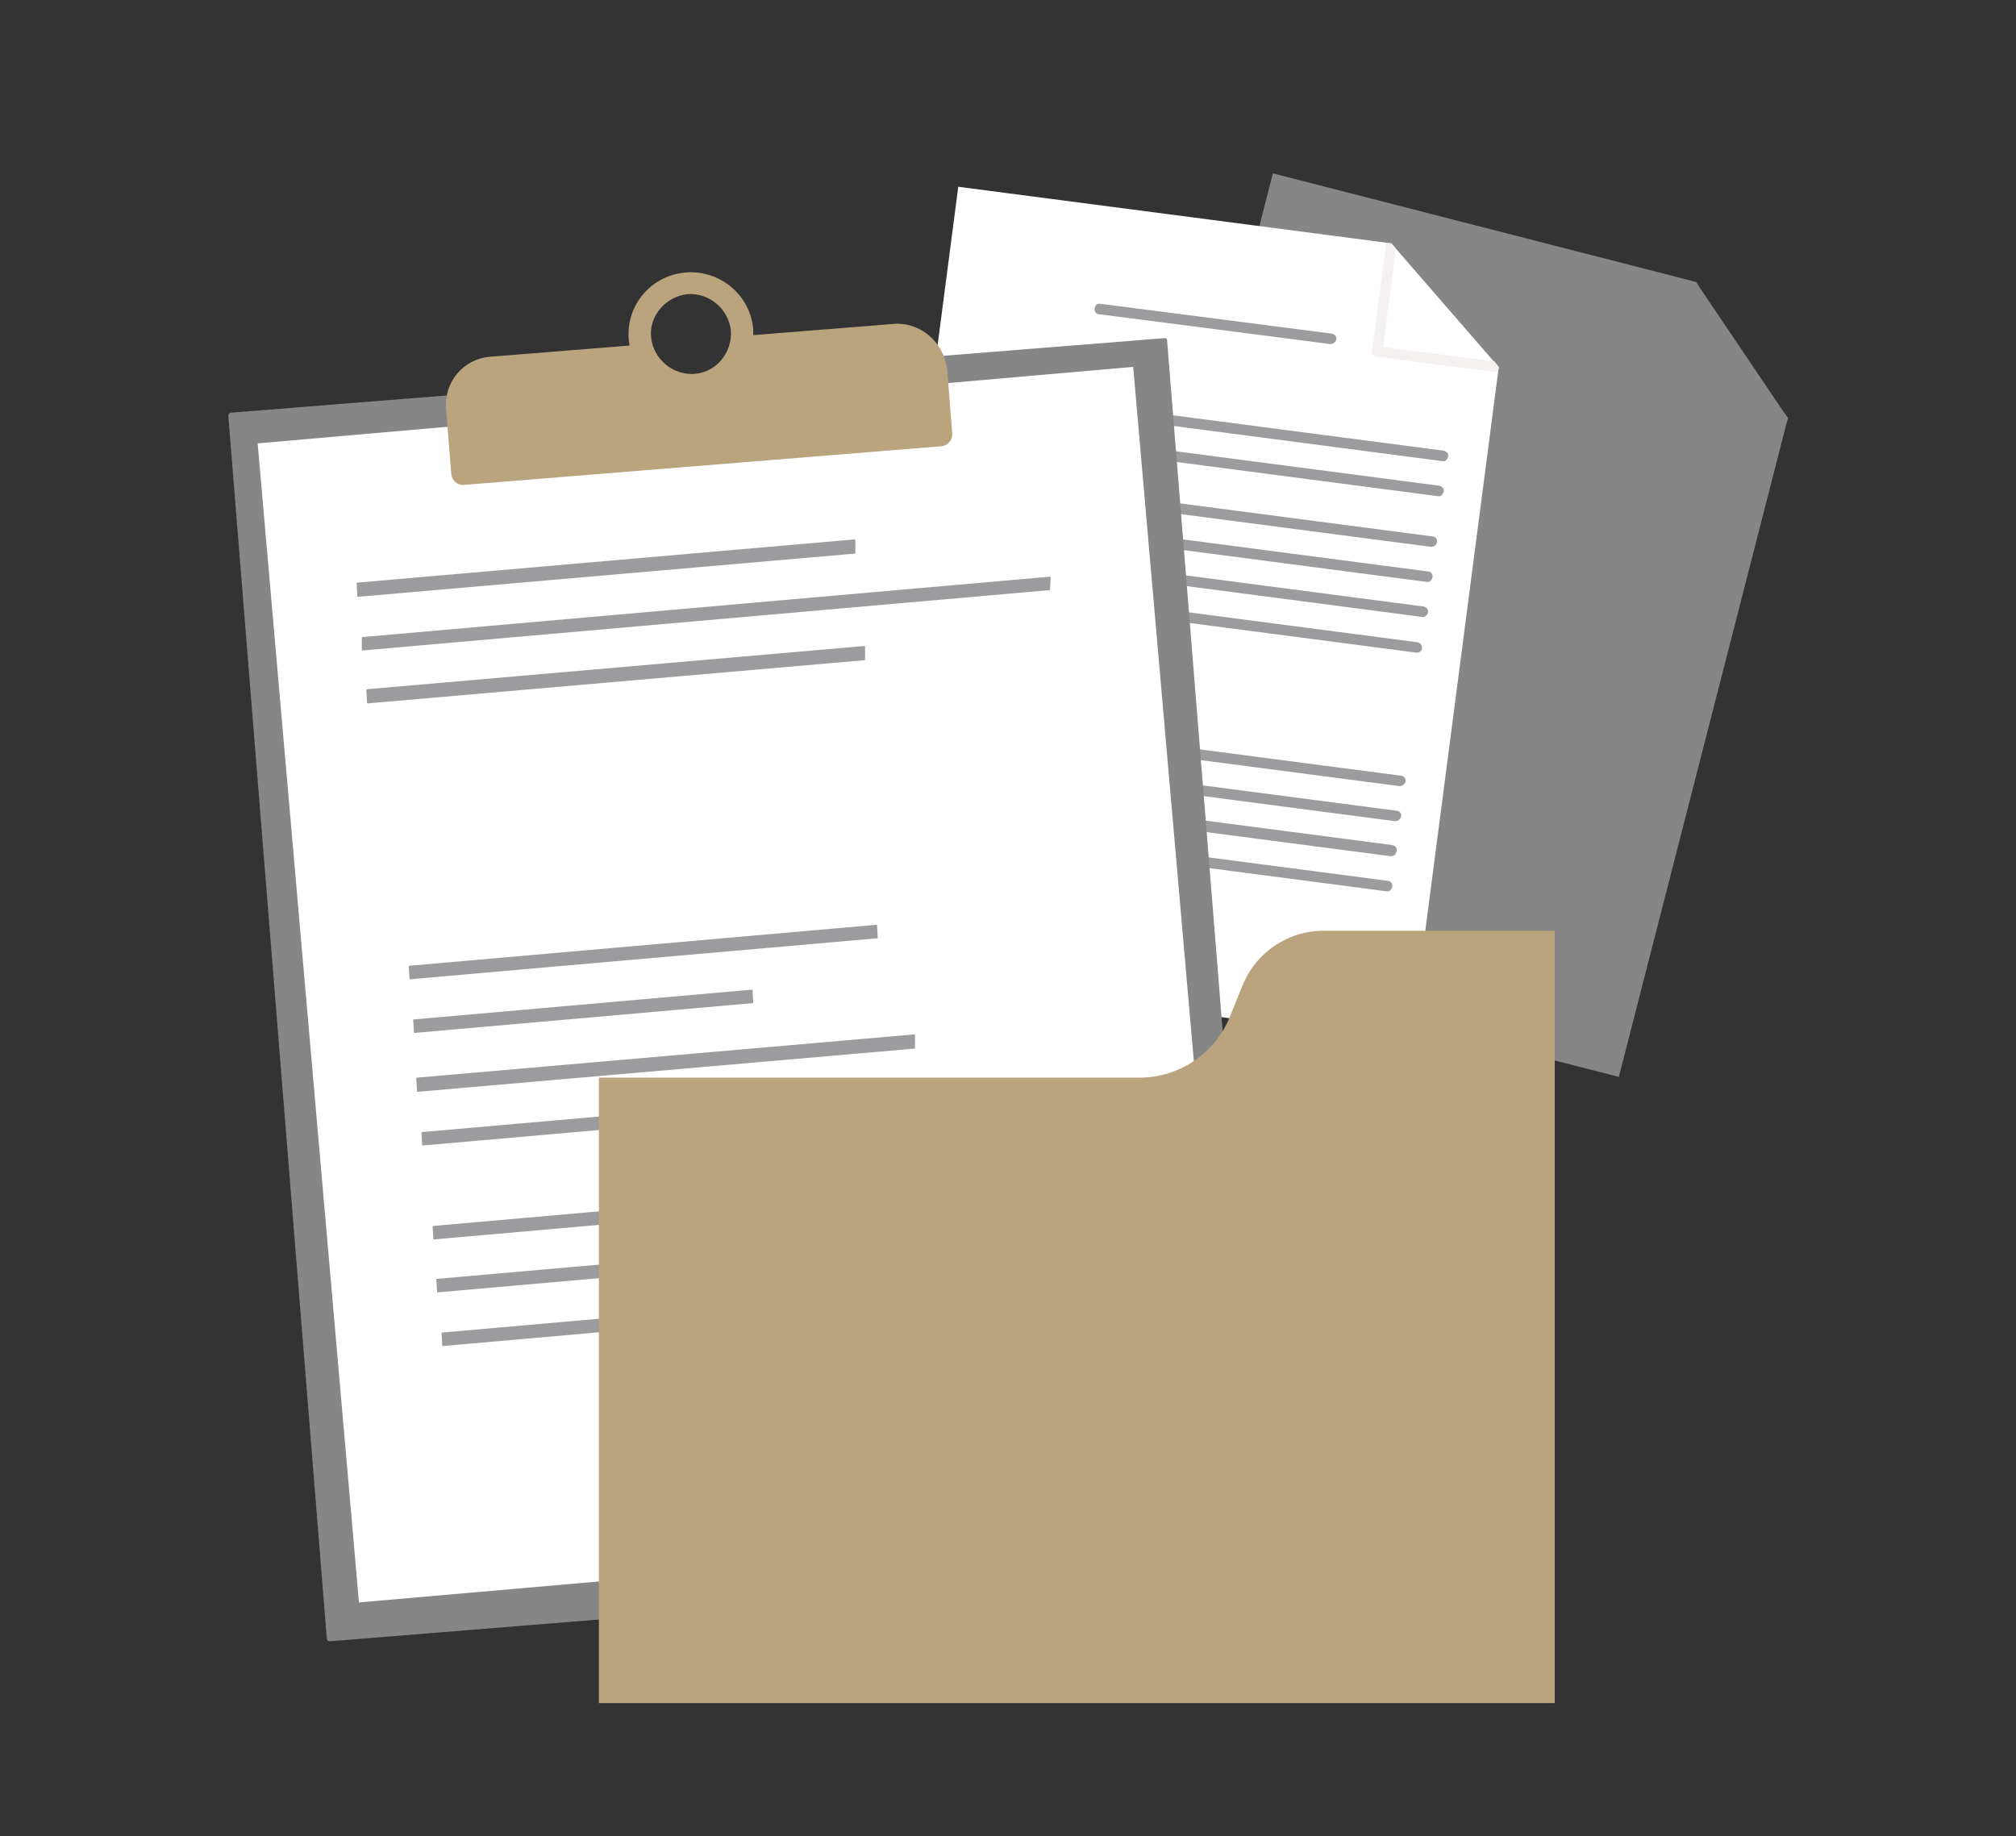<?xml version="1.0" encoding="utf-8"?>
<!-- Generator: Adobe Illustrator 27.7.0, SVG Export Plug-In . SVG Version: 6.00 Build 0)  -->
<svg version="1.1" id="Calque_2_00000174573363376411599740000006562297708097801624_"
	 xmlns="http://www.w3.org/2000/svg" xmlns:xlink="http://www.w3.org/1999/xlink" x="0px" y="0px" viewBox="0 0 270.4 246.3"
	 style="enable-background:new 0 0 270.4 246.3;" xml:space="preserve">
<rect x="0" y="0" width="270.4" height="246.3" fill="#333333" stroke="none"/>
<style type="text/css">
	.st0{fill:#868686;}
	.st1{fill:#FFFFFF;}
	.st2{fill:#F5F1F1;}
	.st3{fill:#9C9C9E;}
	.st4{fill:#B9A47E;}
</style>
<g>
	<g id="Groupe_1711" transform="translate(38.93 28.953)">
		<path id="Tracé_14487" class="st0" d="M131.8-5.7L105.5,96.9l72.7,18.6l22.5-87.7l0.2-0.7l-0.6-0.8L189.1,9.7l-0.5-0.8l-0.7-0.2
			L131.8-5.7z"/>
		<path id="Tracé_14488" class="st1" d="M162.1,20.3L162,21l-11.7,89.8l-74.4-9.7l13.7-105L147,3.6l0.7,0.1l0.6,0.7l13.1,15.1
			L162.1,20.3z"/>
		<g id="Groupe_1712" transform="translate(0 0)">
			<g>
				<g id="Groupe_1711-2">
					<path id="Tracé_14489" class="st2" d="M162.1,20.3L162,21l-16.3-2.1c-0.4,0-0.7-0.4-0.6-0.8l0,0L147,3.6l0.7,0.1l0.6,0.7
						l-1.7,13.2l14.9,1.9L162.1,20.3z"/>
					<path id="Tracé_14490" class="st3" d="M139.5,17.2l-31-4c-0.4,0-0.7-0.4-0.6-0.8c0-0.4,0.4-0.7,0.8-0.6l0,0l31,4
						c0.4,0.1,0.7,0.4,0.6,0.8S139.8,17.2,139.5,17.2"/>
					<path id="Tracé_14491" class="st3" d="M154.5,32.9l-62.7-8.2c-0.4,0-0.7-0.4-0.6-0.8c0-0.4,0.4-0.7,0.8-0.6l0,0l62.7,8.2
						c0.4,0.1,0.7,0.4,0.6,0.8C155.2,32.7,154.9,33,154.5,32.9"/>
					<path id="Tracé_14492" class="st3" d="M153.9,37.6l-62.7-8.2c-0.4-0.1-0.7-0.4-0.6-0.8c0.1-0.4,0.4-0.6,0.8-0.6l62.7,8.2
						c0.4,0.1,0.7,0.4,0.6,0.8C154.6,37.4,154.3,37.7,153.9,37.6"/>
					<path id="Tracé_14493" class="st3" d="M153,44.4l-62.7-8.2c-0.4-0.1-0.7-0.4-0.6-0.8c0.1-0.4,0.4-0.6,0.8-0.6l62.7,8.2
						c0.4,0,0.7,0.4,0.6,0.8C153.7,44.2,153.4,44.4,153,44.4L153,44.4"/>
					<path id="Tracé_14494" class="st3" d="M152.4,49.1l-62.7-8.2c-0.4-0.1-0.7-0.4-0.6-0.8s0.4-0.6,0.8-0.6l62.7,8.2
						c0.4,0,0.7,0.4,0.6,0.8C153.1,48.9,152.8,49.2,152.4,49.1L152.4,49.1"/>
					<path id="Tracé_14495" class="st3" d="M151.8,53.8l-62.7-8.2c-0.4,0-0.7-0.4-0.6-0.8c0-0.4,0.4-0.7,0.8-0.6l0,0l62.7,8.2
						c0.4,0.1,0.7,0.4,0.6,0.8C152.5,53.6,152.1,53.9,151.8,53.8"/>
					<path id="Tracé_14496" class="st3" d="M151.1,58.6l-62.7-8.2c-0.4-0.1-0.6-0.4-0.6-0.8c0.1-0.4,0.4-0.6,0.7-0.6l62.7,8.2
						c0.4,0.1,0.6,0.4,0.6,0.8C151.8,58.3,151.5,58.6,151.1,58.6"/>
					<path id="Tracé_14497" class="st3" d="M148.8,76.5l-62.7-8.2c-0.4-0.1-0.7-0.4-0.6-0.8s0.4-0.6,0.8-0.6l62.7,8.2
						c0.4,0.1,0.7,0.4,0.6,0.8C149.5,76.2,149.2,76.5,148.8,76.5"/>
					<path id="Tracé_14498" class="st3" d="M148.2,81.2L85.5,73c-0.4-0.1-0.7-0.4-0.6-0.8s0.4-0.6,0.8-0.6l62.7,8.2
						c0.4,0,0.7,0.4,0.6,0.8C148.9,80.9,148.6,81.2,148.2,81.2L148.2,81.2"/>
					<path id="Tracé_14499" class="st3" d="M147.6,85.9l-62.7-8.2c-0.4,0-0.7-0.4-0.7-0.8s0.4-0.7,0.8-0.7h0.1l62.7,8.2
						c0.4,0.1,0.7,0.4,0.6,0.8C148.3,85.7,148,85.9,147.6,85.9"/>
					<path id="Tracé_14500" class="st3" d="M147,90.6l-62.7-8.2c-0.4,0-0.7-0.4-0.6-0.8c0-0.4,0.4-0.7,0.8-0.6l0,0l62.7,8.2
						c0.4,0,0.7,0.4,0.6,0.8C147.7,90.4,147.4,90.7,147,90.6L147,90.6"/>
					<path id="Tracé_14501" class="st0" d="M117.3,16.4l-125.2,10c-0.3,0-0.4,0.2-0.4,0.5l0,0L4.9,190.8c0,0.3,0.2,0.4,0.5,0.4
						l125-10.1c0.3,0,0.4-0.2,0.4-0.5l-13.2-164C117.6,16.5,117.4,16.4,117.3,16.4"/>
					
						<rect id="Rectangle_728" x="2.2" y="25.1" transform="matrix(0.996 -8.701864e-02 8.701864e-02 0.996 -8.744 5.711)" class="st1" width="117.9" height="156.1"/>
					<path id="Tracé_14502" class="st3" d="M75.8,45.3L9.1,51.1c0,0-0.1,0-0.1-0.1l-0.1-1.7c0,0,0-0.1,0.1-0.1l66.7-5.8
						c0,0,0.1,0,0.1,0.1V45.3C75.9,45.3,75.9,45.3,75.8,45.3"/>
					<path id="Tracé_14503" class="st3" d="M77.1,59.6l-66.7,5.8c0,0-0.1,0-0.1-0.1l-0.1-1.7c0,0,0-0.1,0.1-0.1L77,57.7
						c0,0,0.1,0,0.1,0.1V59.6C77.2,59.6,77.1,59.6,77.1,59.6L77.1,59.6"/>
					<path id="Tracé_14504" class="st3" d="M101.9,50.2L9.7,58.3c0,0-0.1,0-0.1-0.1l0-1.6c0,0,0-0.1,0.1-0.1l0,0l92.2-8.1
						c0,0,0.1,0,0.1,0.1l0,0L101.9,50.2C102,50.2,102,50.2,101.9,50.2"/>
					<path id="Tracé_14505" class="st3" d="M62.1,105.6l-45.4,4h-0.1l-0.1-1.7v-0.1l45.4-4H62L62.1,105.6L62.1,105.6L62.1,105.6"/>
					<path id="Tracé_14506" class="st3" d="M78.8,96.9l-62.7,5.5H16l-0.1-1.7v-0.1l62.7-5.5h0.1L78.8,96.9L78.8,96.9L78.8,96.9"/>
					<path id="Tracé_14507" class="st3" d="M83.8,111.7l-66.7,5.8c0,0-0.1,0-0.1-0.1l-0.1-1.7c0,0,0-0.1,0.1-0.1l66.7-5.8
						c0,0,0.1,0,0.1,0.1V111.7L83.8,111.7"/>
					<path id="Tracé_14508" class="st3" d="M91.9,118.2l-74.1,6.5h-0.1l0,0l-0.1-1.7c0,0,0-0.1,0.1-0.1l74.1-6.5h0.1L91.9,118.2
						L91.9,118.2L91.9,118.2"/>
					<path id="Tracé_14509" class="st3" d="M67,133.1l-47.7,4.2h-0.1l0,0l-0.1-1.7v-0.1l47.7-4.2h0.1L67,133.1
						C67,133,67,133.1,67,133.1"/>
					<path id="Tracé_14510" class="st3" d="M68.2,147.4l-47.7,4.2h-0.1l0,0l-0.1-1.7v-0.1l0,0l47.7-4.2h0.1l0,0L68.2,147.4
						C68.3,147.4,68.2,147.4,68.2,147.4"/>
					<path id="Tracé_14511" class="st3" d="M85.8,138.6l-66,5.8h-0.1l-0.1-1.7v-0.1l66-5.8h0.1l0,0L85.8,138.6
						C85.9,138.6,85.8,138.6,85.8,138.6"/>
					<path id="Tracé_14512" class="st4" d="M80.9,14.5L62.1,16c0-0.3,0-0.5,0-0.8c-0.4-4.6-4.5-8-9.1-7.6s-8,4.4-7.6,9
						c0,0.3,0.1,0.5,0.1,0.8l-18.7,1.5c-3.6,0.3-6.2,3.4-5.9,7l0.7,8.8c0.1,0.8,0.8,1.4,1.6,1.4l64.2-5.2c0.8-0.1,1.4-0.8,1.4-1.6
						l-0.7-8.8C87.6,16.9,84.5,14.2,80.9,14.5 M54.2,21.2c-2.9,0.2-5.5-2-5.8-4.9s2-5.5,4.9-5.8c2.9-0.2,5.5,2,5.8,4.9
						C59.3,18.4,57.1,21,54.2,21.2L54.2,21.2"/>
					<path id="Tracé_14513" class="st4" d="M126,107.5l1.7-4.2c1.8-4.5,6.1-7.4,10.9-7.4h31v103.6H41.4v-83.9h72.5
						C119.2,115.6,124,112.4,126,107.5"/>
				</g>
			</g>
		</g>
	</g>
</g>
</svg>
